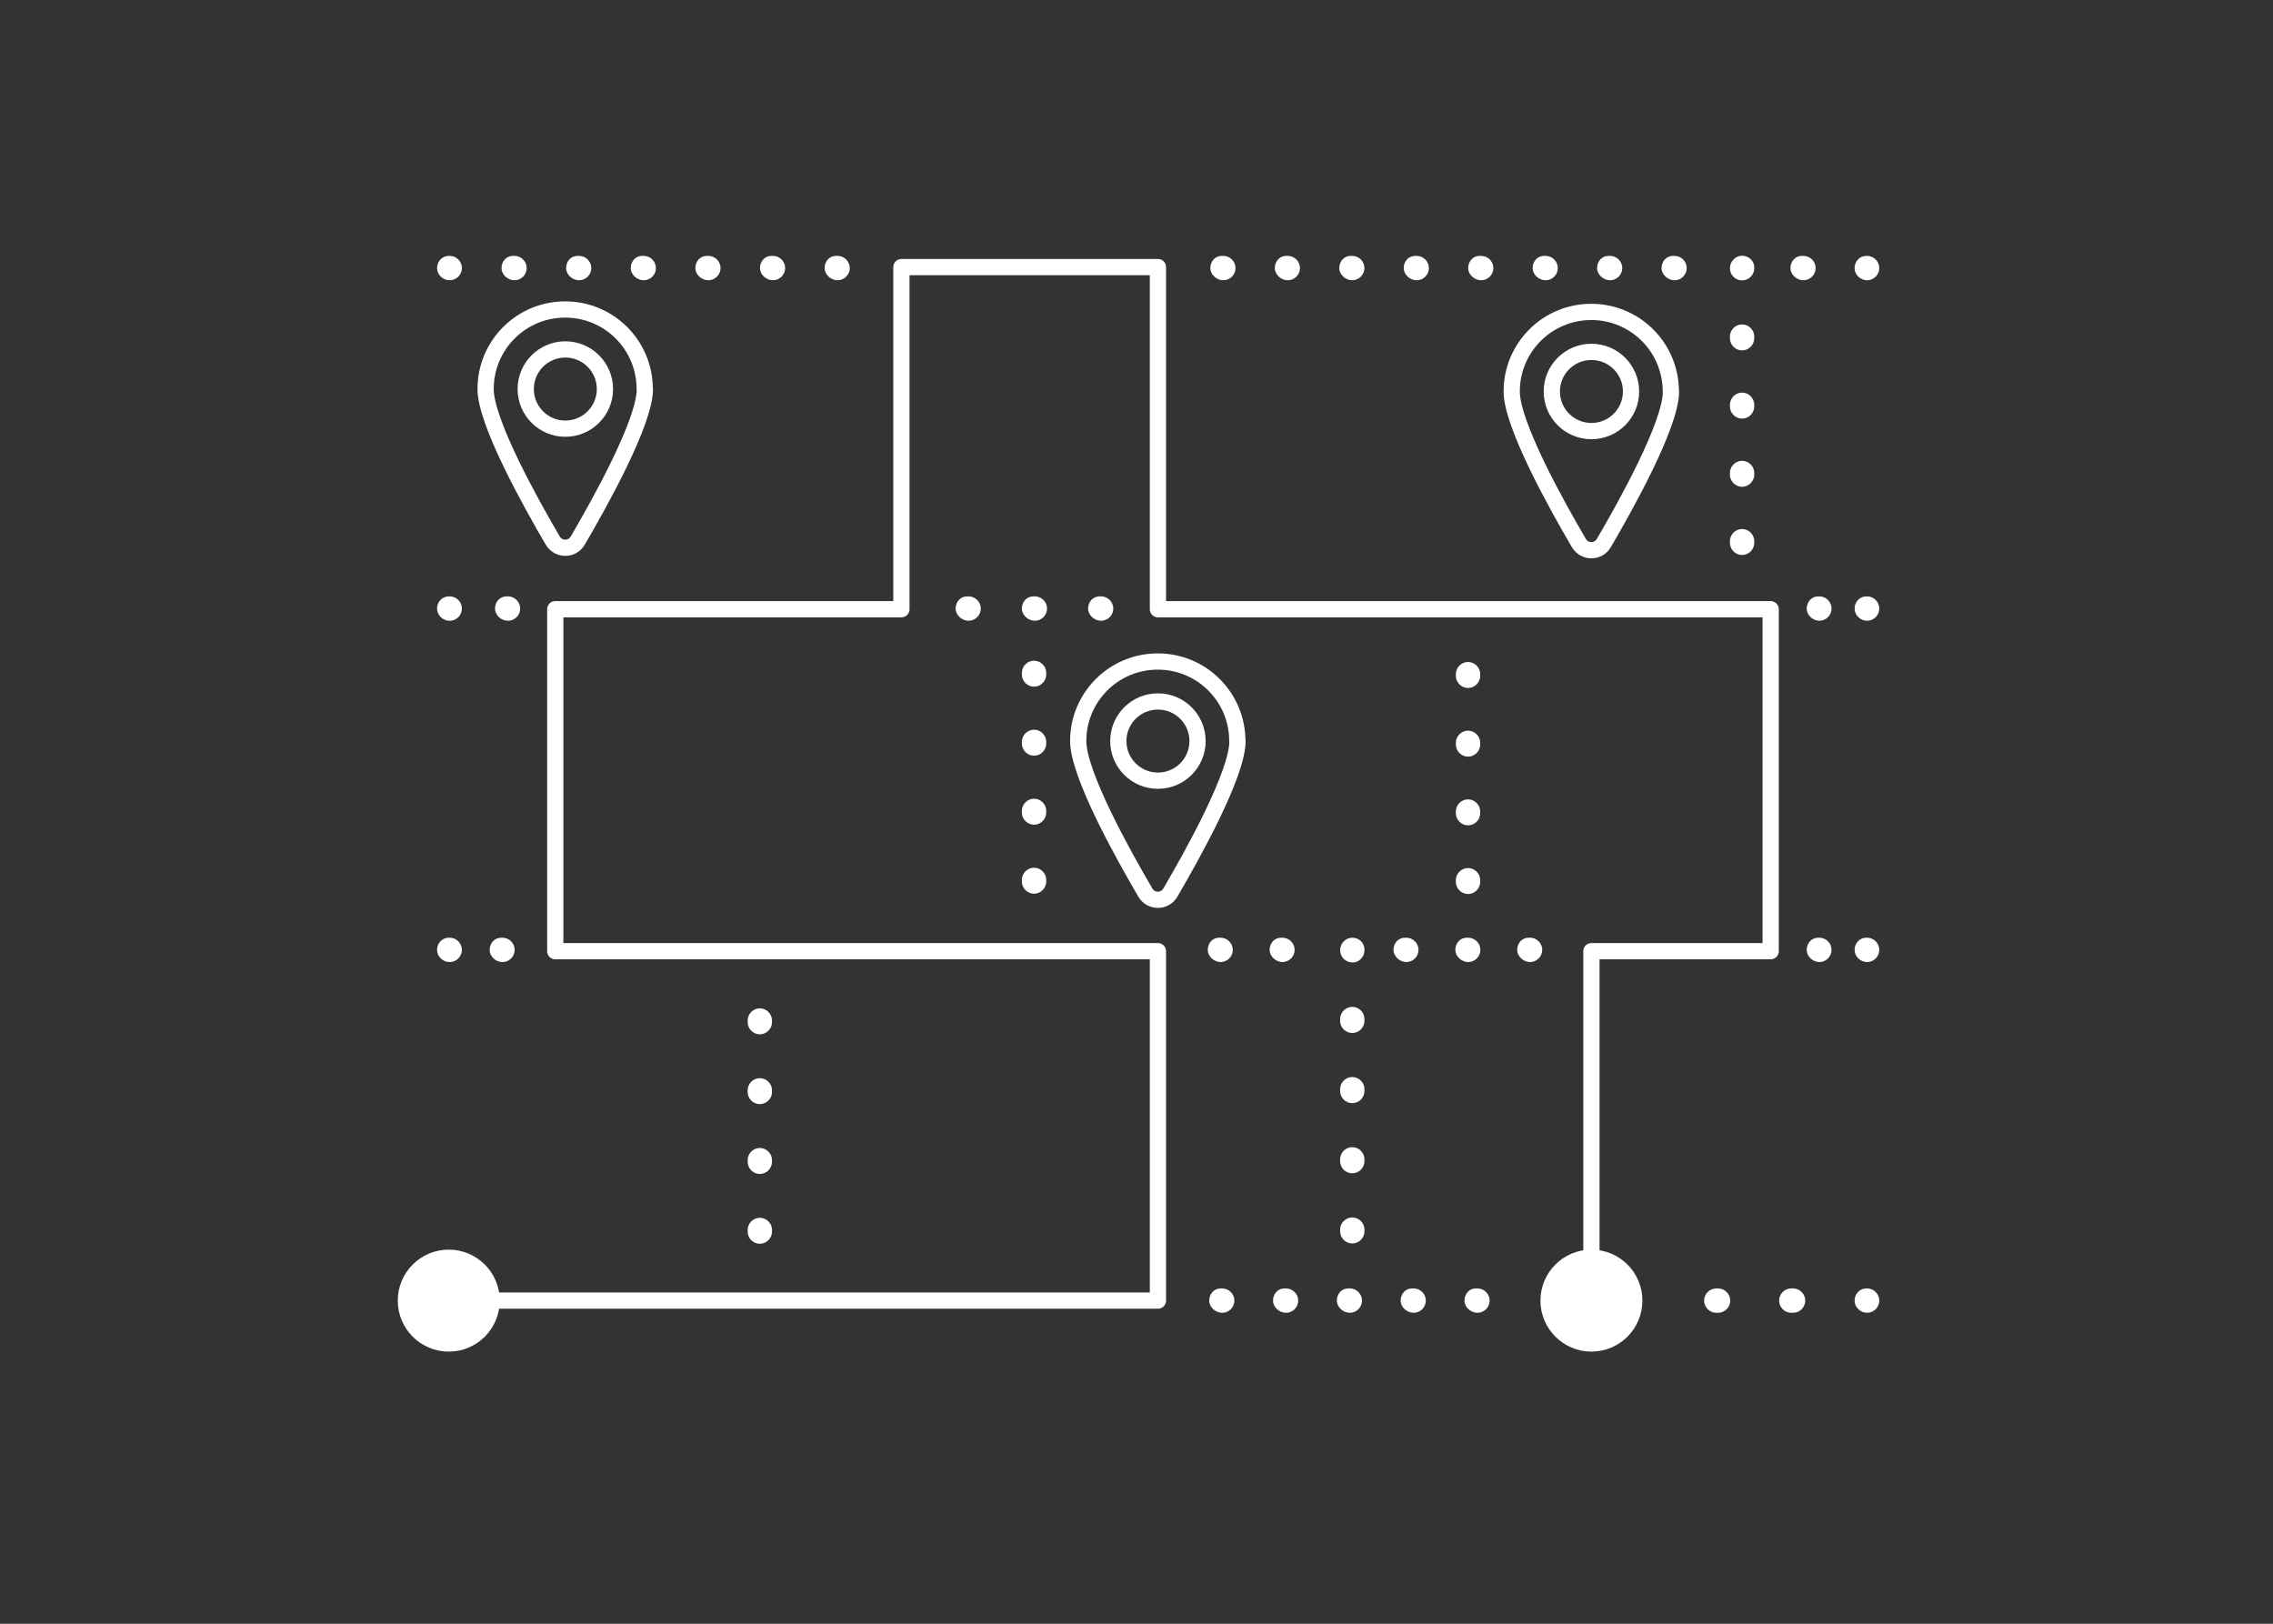 <svg width="140" height="100" xmlns="http://www.w3.org/2000/svg"><rect width="100%" height="100%" fill="#333333" stroke="none"/><g fill="none" fill-rule="evenodd"><path d="M110.44 80.85h-.11c-.41 0-.75-.34-.75-.75s.34-.75.75-.75h.11c.41 0 .75.34.75.75s-.34.75-.75.75zm-4.62 0h-.11c-.41 0-.75-.34-.75-.75s.34-.75.75-.75h.11c.41 0 .75.34.75.75s-.34.75-.75.75zm9.18 0c-.41 0-.77-.34-.77-.75s.31-.75.72-.75h.05c.41 0 .75.34.75.75s-.34.75-.75.75zm-24 0c-.41 0-.8-.34-.8-.75s.29-.75.7-.75h.1c.41 0 .75.34.75.75s-.34.75-.75.75zm-3.93 0c-.41 0-.8-.34-.8-.75s.29-.75.7-.75h.1c.41 0 .75.34.75.75s-.34.75-.75.75zm-3.93 0c-.41 0-.8-.34-.8-.75s.29-.75.7-.75h.1c.41 0 .75.34.75.75s-.34.75-.75.75zm-3.93 0c-.41 0-.8-.34-.8-.75s.29-.75.7-.75h.1c.41 0 .75.34.75.75s-.34.75-.75.75zm-3.93 0c-.41 0-.8-.34-.8-.75s.29-.75.7-.75h.1c.41 0 .75.34.75.75s-.34.75-.75.75zm-47.59-21.6c-.41 0-.77-.34-.77-.75s.31-.75.73-.75h.05c.41 0 .75.34.75.75s-.34.75-.75.75h-.01zm3.26 0c-.41 0-.79-.34-.79-.75s.3-.75.71-.75h.08c.41 0 .75.34.75.75s-.34.75-.75.75zm81.12 0c-.41 0-.79-.34-.79-.75s.3-.75.71-.75h.07c.41 0 .75.34.75.75s-.34.75-.75.75h.01zm2.93 0c-.41 0-.77-.34-.77-.75s.31-.75.72-.75h.05c.41 0 .75.34.75.75s-.34.75-.75.75zm-20.75 0c-.41 0-.8-.34-.8-.75s.29-.75.7-.75h.09c.41 0 .75.34.75.75s-.34.75-.75.75h.01zm-3.81 0c-.41 0-.8-.34-.8-.75s.29-.75.7-.75h.09c.41 0 .75.34.75.75s-.34.75-.75.75h.01zm-3.81 0c-.41 0-.8-.34-.8-.75s.29-.75.7-.75h.09c.41 0 .75.34.75.75s-.34.75-.75.75h.01zm-7.63 0c-.41 0-.8-.34-.8-.75s.29-.75.7-.75h.09c.41 0 .75.34.75.75s-.34.75-.75.75H79zm-3.81 0c-.41 0-.8-.34-.8-.75s.29-.75.7-.75h.09c.41 0 .75.34.75.75s-.34.75-.75.75h.01zm36.88-21.02c-.41 0-.79-.34-.79-.75s.3-.75.71-.75h.07c.41 0 .75.34.75.75s-.34.75-.75.75h.01zm2.93 0c-.41 0-.77-.34-.77-.75s.31-.75.72-.75h.05c.41 0 .75.34.75.75s-.34.75-.75.75zm-47.18 0c-.41 0-.8-.34-.8-.75s.29-.75.7-.75h.1c.41 0 .75.34.75.75s-.34.75-.75.75zm-4.08 0c-.41 0-.8-.34-.8-.75s.29-.75.7-.75h.1c.41 0 .75.34.75.75s-.34.75-.75.75zm-4.08 0c-.41 0-.8-.34-.8-.75s.29-.75.7-.75h.1c.41 0 .75.34.75.75s-.34.75-.75.75zm-31.97 0c-.41 0-.77-.34-.77-.75s.31-.75.73-.75h.05c.41 0 .75.34.75.75s-.34.75-.75.75h-.01zm3.59 0c-.41 0-.79-.34-.79-.75s.29-.75.71-.75h.09c.41 0 .75.34.75.75s-.34.75-.75.75h-.01zm-3.59-20.97c-.41 0-.77-.34-.77-.75s.31-.75.73-.75h.05c.41 0 .75.34.75.75s-.34.75-.75.75h-.01zm23.9 0c-.41 0-.8-.34-.8-.75s.29-.75.7-.75h.1c.41 0 .75.34.75.75s-.34.75-.75.75zm-3.98 0c-.41 0-.8-.34-.8-.75s.29-.75.7-.75h.1c.41 0 .75.34.75.75s-.34.75-.75.75zm-3.98 0c-.41 0-.8-.34-.8-.75s.29-.75.7-.75h.1c.41 0 .75.34.75.75s-.34.75-.75.75zm-3.98 0c-.41 0-.8-.34-.8-.75s.29-.75.7-.75h.1c.41 0 .75.34.75.75s-.34.75-.75.75zm-3.98 0c-.41 0-.8-.34-.8-.75s.29-.75.7-.75h.1c.41 0 .75.34.75.75s-.34.75-.75.75zm-3.98 0c-.41 0-.8-.34-.8-.75s.29-.75.7-.75h.1c.41 0 .75.34.75.75s-.34.75-.75.75zm51.6 42.01c-.41 0-.75-.34-.75-.75s.34-.77.75-.77.75.31.75.73v.05c0 .41-.34.75-.75.75v-.01zm0 17.31c-.41 0-.75-.34-.75-.75v-.1c0-.41.34-.75.75-.75s.75.34.75.75v.1c0 .41-.34.75-.75.75zm0-4.32c-.41 0-.75-.34-.75-.75v-.11c0-.41.34-.75.75-.75s.75.34.75.75v.11c0 .41-.34.75-.75.75zm0-4.32c-.41 0-.75-.34-.75-.75v-.11c0-.41.34-.75.75-.75s.75.34.75.75v.11c0 .41-.34.75-.75.75zm0-4.32c-.41 0-.75-.34-.75-.75v-.11c0-.41.34-.75.75-.75s.75.34.75.75v.11c0 .41-.34.75-.75.75zM46.8 76.6c-.41 0-.75-.34-.75-.75v-.1c0-.41.34-.75.75-.75s.75.34.75.75v.1c0 .41-.34.75-.75.75zm0-4.3c-.41 0-.75-.34-.75-.75v-.1c0-.41.34-.75.75-.75s.75.34.75.75v.1c0 .41-.34.75-.75.75zm0-4.3c-.41 0-.75-.34-.75-.75v-.1c0-.41.34-.75.75-.75s.75.34.75.75v.1c0 .41-.34.75-.75.75zm0-4.3c-.41 0-.75-.34-.75-.75v-.1c0-.41.34-.75.75-.75s.75.34.75.75v.1c0 .41-.34.75-.75.75zm60.5-46.43c-.41 0-.75-.34-.75-.75s.34-.77.75-.77.75.31.75.72v.05c0 .41-.34.75-.75.75zm0 16.91c-.41 0-.75-.34-.75-.75v-.1c0-.41.34-.75.75-.75s.75.34.75.75v.1c0 .41-.34.75-.75.75zm0-4.2c-.41 0-.75-.34-.75-.75v-.1c0-.41.34-.75.75-.75s.75.34.75.75v.1c0 .41-.34.75-.75.75zm0-4.2c-.41 0-.75-.34-.75-.75v-.1c0-.41.34-.75.75-.75s.75.34.75.75v.1c0 .41-.34.75-.75.75zm0-4.2c-.41 0-.75-.34-.75-.75v-.1c0-.41.34-.75.75-.75s.75.34.75.75v.1c0 .41-.34.75-.75.75zM63.69 55.04c-.41 0-.75-.34-.75-.75v-.1c0-.41.34-.75.75-.75s.75.34.75.75v.1c0 .41-.34.75-.75.75zm0-4.25c-.41 0-.75-.34-.75-.75v-.1c0-.41.34-.75.75-.75s.75.34.75.75v.1c0 .41-.34.75-.75.75zm0-4.25c-.41 0-.75-.34-.75-.75v-.1c0-.41.34-.75.75-.75s.75.34.75.75v.1c0 .41-.34.75-.75.75zm0-4.25c-.41 0-.75-.34-.75-.75v-.1c0-.41.34-.75.75-.75s.75.34.75.75v.1c0 .41-.34.75-.75.75zm26.73 12.77c-.41 0-.75-.34-.75-.75v-.1c0-.41.34-.75.75-.75s.75.34.75.75v.1c0 .41-.34.75-.75.75zm0-4.23c-.41 0-.75-.34-.75-.75v-.1c0-.41.34-.75.75-.75s.75.34.75.75v.1c0 .41-.34.75-.75.75zm0-4.23c-.41 0-.75-.34-.75-.75v-.1c0-.41.34-.75.75-.75s.75.34.75.75v.1c0 .41-.34.75-.75.75zm0-4.23c-.41 0-.75-.34-.75-.75v-.1c0-.41.34-.75.75-.75s.75.34.75.75v.1c0 .41-.34.75-.75.75z" fill="#FFF" fill-rule="nonzero"/><g transform="translate(24.5 16.45)"><path stroke="#FFF" stroke-linecap="round" stroke-linejoin="round" d="M3.14 63.65h43.68V42.13H9.7V21.07h21.32V0h15.8v21.07h37.74v21.06H73.52V63.2"/><circle fill="#FFF" fill-rule="nonzero" cx="3.14" cy="63.65" r="3.14"/><circle fill="#FFF" fill-rule="nonzero" cx="73.52" cy="63.65" r="3.14"/><g transform="translate(5.41 2.61)" stroke="#FFF" stroke-linecap="round" stroke-linejoin="round"><circle cx="4.91" cy="4.9" r="2.44"/><path d="M9.81 4.9c0 2.03-2.76 6.99-4.14 9.34-.34.58-1.18.58-1.53 0C2.76 11.89 0 6.93 0 4.9 0 2.19 2.19 0 4.9 0c2.71 0 4.9 2.19 4.9 4.9h.01z"/></g><g transform="translate(68.61 2.76)" stroke="#FFF" stroke-linecap="round" stroke-linejoin="round"><circle cx="4.91" cy="4.9" r="2.44"/><path d="M9.81 4.9c0 2.03-2.76 6.99-4.14 9.34-.34.58-1.18.58-1.53 0C2.76 11.89 0 6.93 0 4.9 0 2.19 2.19 0 4.9 0c2.71 0 4.9 2.19 4.9 4.9h.01z"/></g><g transform="translate(41.91 24.29)" stroke="#FFF" stroke-linecap="round" stroke-linejoin="round"><circle cx="4.91" cy="4.9" r="2.44"/><path d="M9.81 4.9c0 2.03-2.76 6.99-4.14 9.34-.34.58-1.18.58-1.53 0C2.76 11.89 0 6.93 0 4.9 0 2.19 2.19 0 4.9 0c2.71 0 4.9 2.19 4.9 4.9h.01z"/></g></g><path d="M111.08 17.26c-.41 0-.8-.34-.8-.75s.29-.75.7-.75h.1c.41 0 .75.34.75.75s-.34.75-.75.75zm-7.94 0c-.41 0-.8-.34-.8-.75s.29-.75.7-.75h.1c.41 0 .75.34.75.75s-.34.75-.75.75zm-3.97 0c-.41 0-.8-.34-.8-.75s.29-.75.7-.75h.1c.41 0 .75.34.75.75s-.34.75-.75.75zm-3.97 0c-.41 0-.8-.34-.8-.75s.29-.75.7-.75h.1c.41 0 .75.34.75.75s-.34.75-.75.75zm-3.97 0c-.41 0-.8-.34-.8-.75s.29-.75.7-.75h.1c.41 0 .75.34.75.75s-.34.75-.75.75zm-3.97 0c-.41 0-.8-.34-.8-.75s.29-.75.7-.75h.1c.41 0 .75.34.75.75s-.34.75-.75.75zm-3.97 0c-.41 0-.8-.34-.8-.75s.29-.75.7-.75h.1c.41 0 .75.34.75.75s-.34.75-.75.75zm-3.97 0c-.41 0-.8-.34-.8-.75s.29-.75.7-.75h.1c.41 0 .75.34.75.75s-.34.75-.75.75zm-3.97 0c-.41 0-.8-.34-.8-.75s.29-.75.7-.75h.1c.41 0 .75.34.75.75s-.34.75-.75.75zm39.65 0c-.41 0-.77-.34-.77-.75s.31-.75.72-.75h.05c.41 0 .75.34.75.75s-.34.75-.75.75z" fill="#FFF" fill-rule="nonzero"/></g></svg>